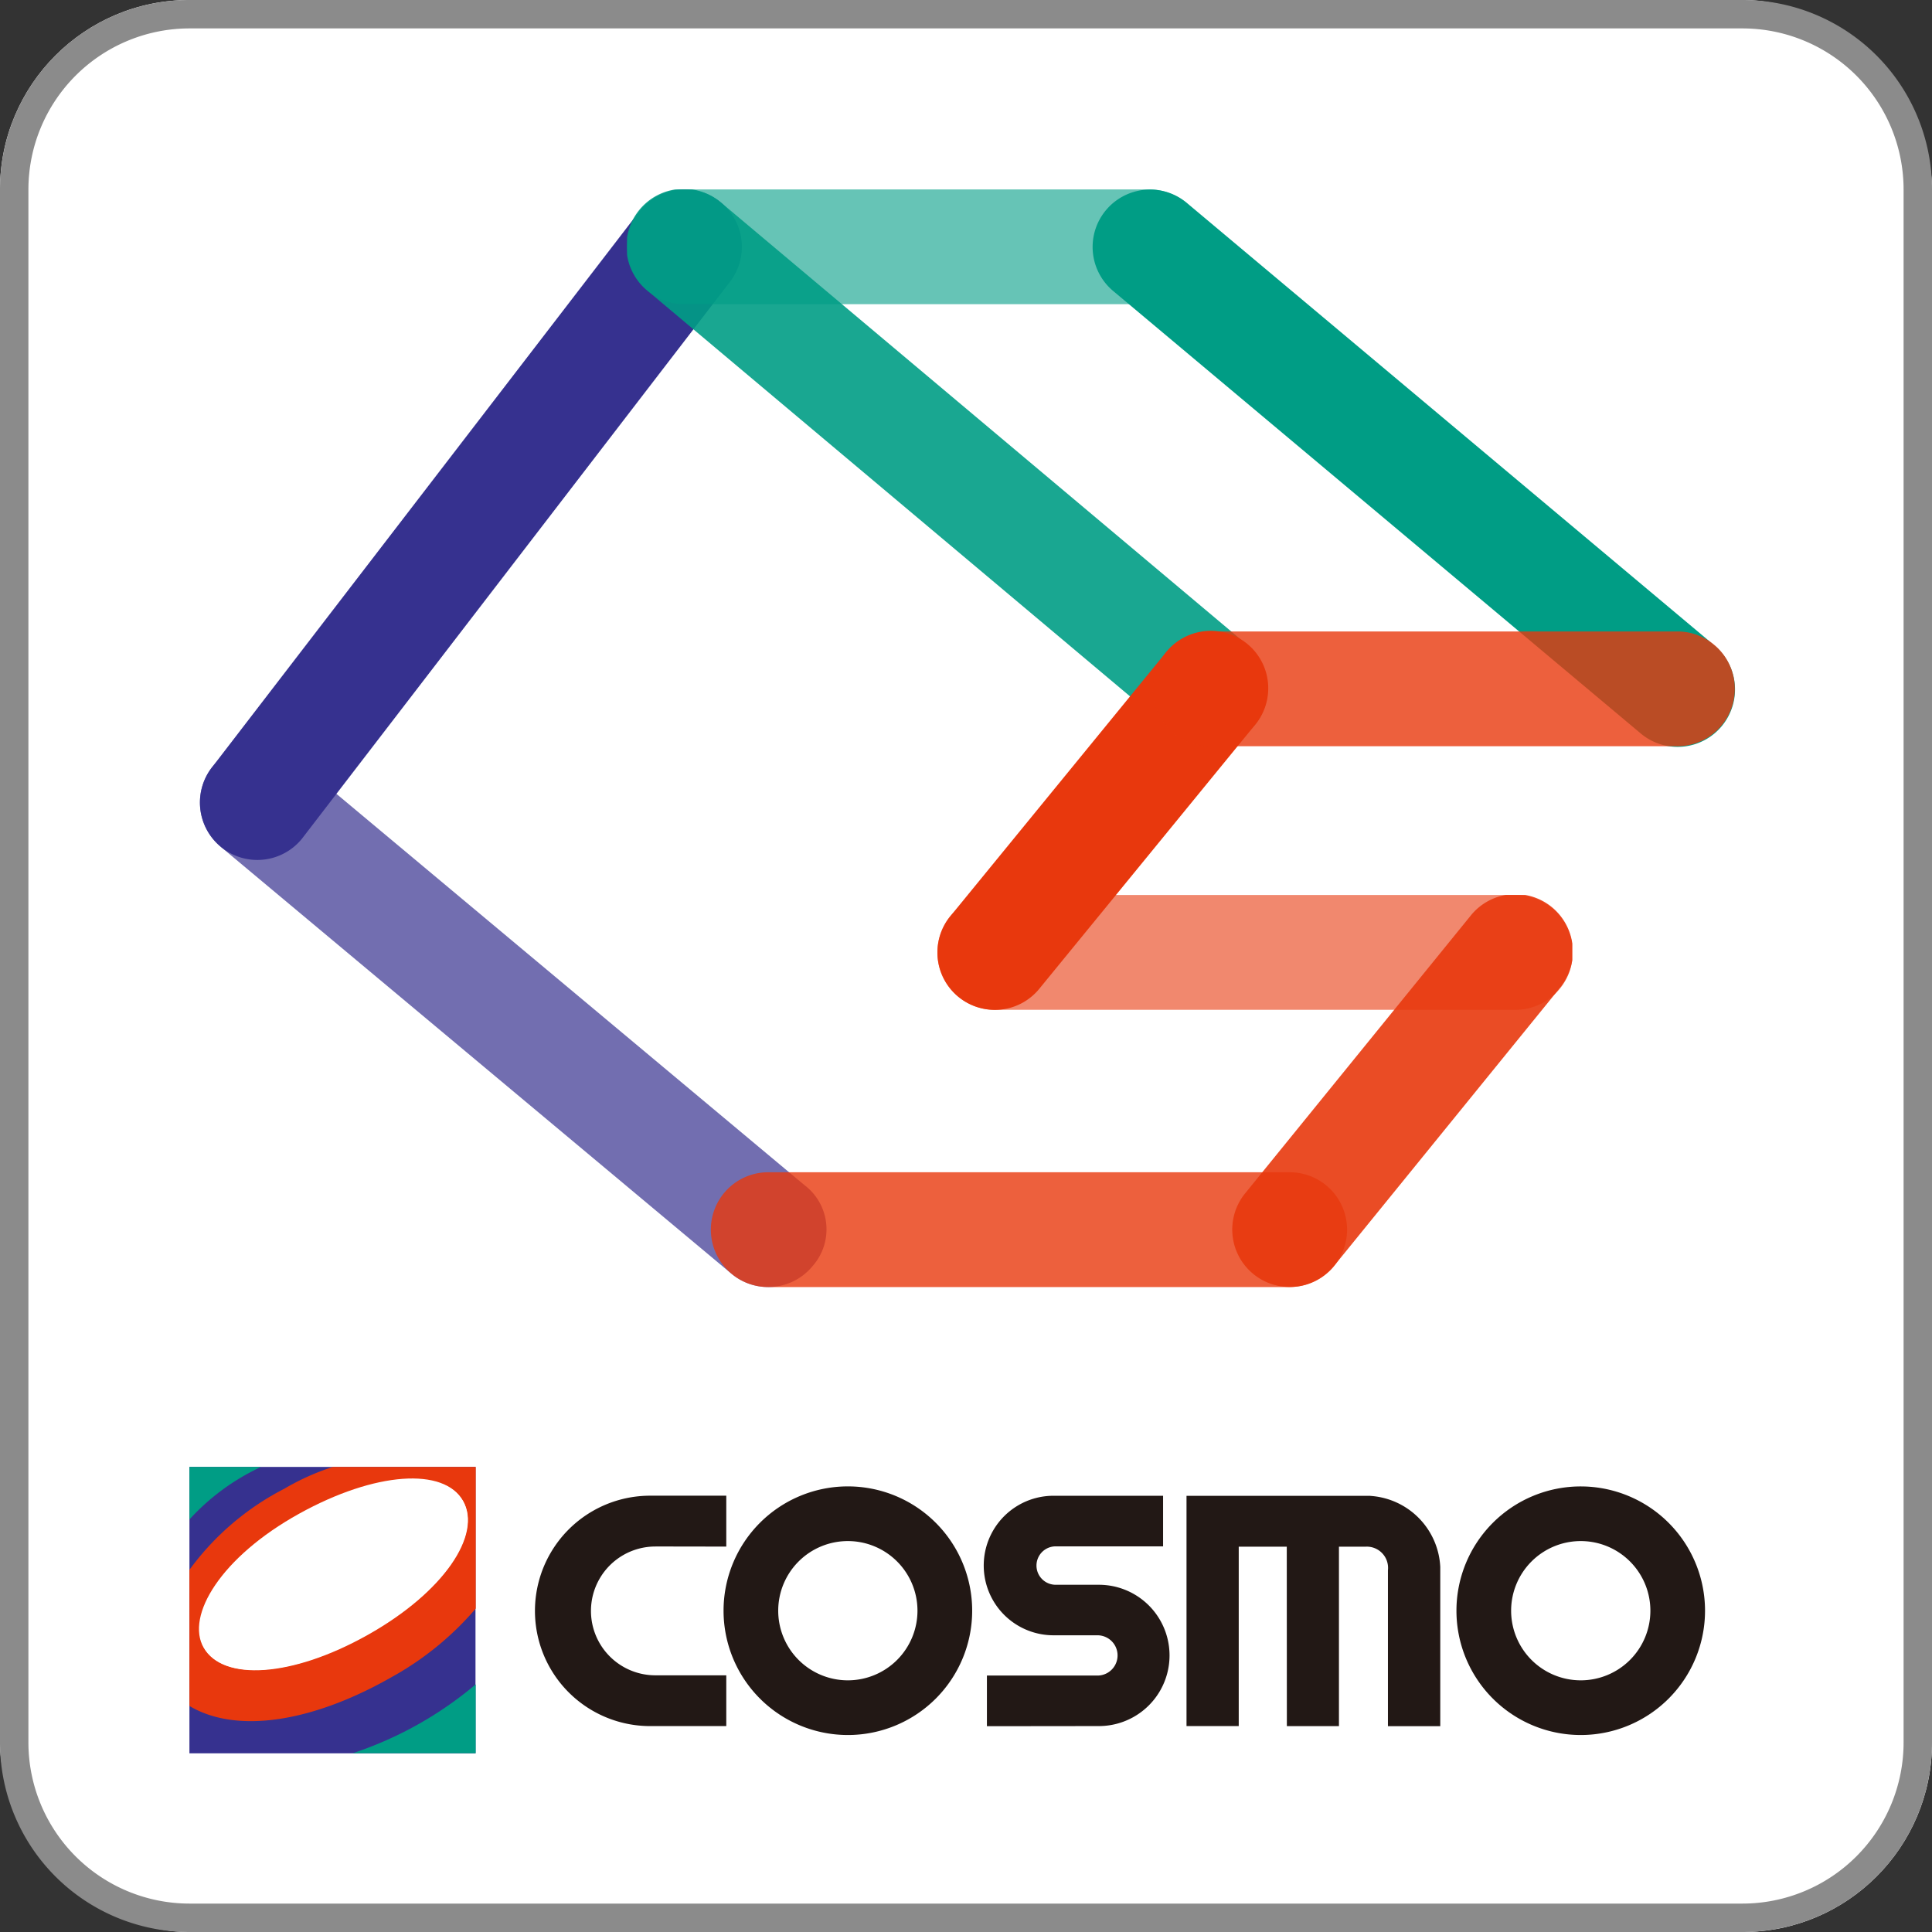 <svg xmlns="http://www.w3.org/2000/svg" xmlns:xlink="http://www.w3.org/1999/xlink" width="102" height="102" viewBox="0 0 102 102"><rect x="0" y="0" width="102" height="102" fill="#333333" stroke="none"/><defs><clipPath id="a"><rect width="33.077" height="28.61" fill="none"/></clipPath><clipPath id="b"><rect width="33.824" height="29.396" fill="none"/></clipPath><clipPath id="c"><rect width="30.628" height="6.062" fill="none"/></clipPath><clipPath id="d"><rect width="33.591" height="6.062" fill="none"/></clipPath><clipPath id="e"><rect width="17.95" height="20.7" fill="none"/></clipPath><clipPath id="f"><rect width="33.513" height="6.062" fill="none"/></clipPath><clipPath id="g"><rect width="30.695" height="6.062" fill="none"/></clipPath></defs><g transform="translate(-227 -829)"><rect width="102" height="102" rx="10" transform="translate(227 829)" fill="#fff"/><path d="M10,1.5A8.51,8.51,0,0,0,1.5,10V92a8.51,8.51,0,0,0,8.5,8.5H92a8.51,8.51,0,0,0,8.5-8.5V10A8.51,8.51,0,0,0,92,1.5H10M10,0H92a10,10,0,0,1,10,10V92a10,10,0,0,1-10,10H10A10,10,0,0,1,0,92V10A10,10,0,0,1,10,0Z" transform="translate(227 829)" fill="#8b8b8b"/><g transform="translate(-695.861 704.714)"><rect width="15.103" height="15.12" transform="translate(932.862 201.732)" fill="#36318f"/><path d="M932.863,276.124V273.35h3.781a11.878,11.878,0,0,0-3.781,2.774" transform="translate(0 -71.618)" fill="#009d85"/><path d="M932.862,285.97c2.532,1.509,6.559.82,10.655-1.513a16.066,16.066,0,0,0,4.462-3.631v-7.477h-7.545a12.692,12.692,0,0,0-2.56,1.15,14.277,14.277,0,0,0-5.013,4.284Z" transform="translate(0 -71.617)" fill="#e8380d"/><path d="M950.624,300.659h6.5v-3.636a19.618,19.618,0,0,1-6.5,3.636" transform="translate(-9.148 -83.81)" fill="#009d85"/><path d="M942.793,282.847c4.038-2.265,6.04-5.3,5.043-7.062s-4.616-1.551-8.651.686c-4.124,2.286-5.991,5.384-5.042,7.061,1,1.761,4.614,1.581,8.65-.685" transform="translate(-0.535 -72.267)" fill="#fff"/><path d="M942.842,282.9c4.033-2.263,6.032-5.3,5.038-7.054s-4.61-1.55-8.64.685c-4.12,2.282-5.985,5.377-5.036,7.053.994,1.758,4.609,1.579,8.638-.684" transform="translate(-0.566 -72.299)" fill="#fff"/><path d="M976.832,279.163l3.744.006v-2.687h-4.019a6.082,6.082,0,1,0,0,12.164h4.019v-2.681h-3.744a3.4,3.4,0,1,1,0-6.8" transform="translate(-19.371 -73.231)" fill="#221815"/><path d="M1025.407,288.649a3.73,3.73,0,0,0,0-7.46h-2.281a1.014,1.014,0,1,1,0-2.028l5.67,0V276.49h-5.786a3.683,3.683,0,0,0,0,7.366h2.32a1.063,1.063,0,0,1,0,2.126l-5.835,0v2.674Z" transform="translate(-44.53 -73.235)" fill="#221815"/><path d="M1070.784,282.034a6.562,6.562,0,1,1,6.562,6.563,6.563,6.563,0,0,1-6.562-6.563m6.562,3.676a3.676,3.676,0,1,0-3.675-3.676,3.676,3.676,0,0,0,3.675,3.676" transform="translate(-71.03 -72.711)" fill="#221815"/><path d="M991.005,282.034a6.563,6.563,0,1,1,6.563,6.563,6.564,6.564,0,0,1-6.563-6.563m6.563,3.676a3.676,3.676,0,1,0-3.677-3.676,3.676,3.676,0,0,0,3.677,3.676" transform="translate(-29.944 -72.711)" fill="#221815"/><path d="M1051.111,276.5h-9.71v12.156h2.757l0-9.471,2.536,0,.005,9.473h2.75l0-9.473,1.405,0a1.122,1.122,0,0,1,1.181,1.245v8.231h2.763l0-8.407a3.952,3.952,0,0,0-3.689-3.75" transform="translate(-55.898 -73.242)" fill="#221815"/><g transform="translate(933.419 163.625)" opacity="0.7"><g transform="translate(0 0)"><g clip-path="url(#a)"><path d="M962.091,222.706l-26.974-22.549a3.031,3.031,0,0,1,3.838-4.693l26.972,22.549a2.925,2.925,0,0,1,.429,4.264,3.031,3.031,0,0,1-4.265.429" transform="translate(-934.008 -194.779)" fill="#36318f"/></g></g></g><path d="M935.118,169a3.033,3.033,0,0,1-.427-4.265L957.24,135.4a3.03,3.03,0,1,1,4.692,3.836l-22.548,29.339a3.032,3.032,0,0,1-4.266.428" transform="translate(-0.589 0)" fill="#36318f"/><path d="M1060.094,163l-27.827-23.339a3.031,3.031,0,0,1,3.837-4.693l27.826,23.34a3.031,3.031,0,1,1-3.837,4.692" transform="translate(-50.621 0)" fill="#009d85"/><g transform="translate(955.966 134.287)" opacity="0.9"><g transform="translate(0 0)"><g clip-path="url(#b)"><path d="M1009.374,163l-27.761-23.337a3.031,3.031,0,1,1,3.836-4.693l27.762,23.338a3.03,3.03,0,0,1-3.837,4.692" transform="translate(-980.5 -134.288)" fill="#009d85"/></g></g></g><g transform="translate(955.966 134.287)" opacity="0.6"><g transform="translate(0 0)"><g clip-path="url(#c)"><path d="M981.615,139.665a3.03,3.03,0,0,1,2.005-5.377h24.568a3.031,3.031,0,0,1-.179,6.059H983.44a3.007,3.007,0,0,1-1.825-.682" transform="translate(-980.5 -134.288)" fill="#009d85"/></g></g></g><g transform="translate(960.39 186.173)" opacity="0.8"><g clip-path="url(#d)"><path d="M990.735,246.65a3.03,3.03,0,0,1,1.917-5.377h27.529a3.03,3.03,0,1,1,0,6.061h-27.53a3.005,3.005,0,0,1-1.916-.683" transform="translate(-989.621 -241.271)" fill="#e8380d"/></g></g><g transform="translate(987.918 171.535)" opacity="0.9"><g transform="translate(0)"><g clip-path="url(#e)"><path d="M1047.494,231.1a3.029,3.029,0,0,1-.429-4.263l11.89-14.64a3.031,3.031,0,1,1,4.692,3.837l-11.889,14.638a3.029,3.029,0,0,1-4.264.428" transform="translate(-1046.381 -211.088)" fill="#e8380d"/></g></g></g><g transform="translate(972.354 171.535)" opacity="0.6"><g transform="translate(0)"><g clip-path="url(#f)"><path d="M1015.4,216.471a3.03,3.03,0,0,1,1.988-5.377l27.453,0a3.03,3.03,0,1,1-.142,6.058l-27.454,0a3.008,3.008,0,0,1-1.845-.681" transform="translate(-1014.289 -211.09)" fill="#e8380d"/></g></g></g><path d="M1015.4,201.7a3.031,3.031,0,0,1-.428-4.265l11.374-13.914a3.031,3.031,0,1,1,4.693,3.836l-11.375,13.915a3.03,3.03,0,0,1-4.264.428" transform="translate(-41.935 -24.781)" fill="#e8380d"/><g transform="translate(983.728 157.626)" opacity="0.8"><g transform="translate(0)"><g clip-path="url(#g)"><path d="M1038.855,187.783a3.03,3.03,0,0,1,2-5.378l24.633,0a3.031,3.031,0,1,1-.179,6.059l-24.633,0a3.011,3.011,0,0,1-1.825-.68" transform="translate(-1037.74 -182.407)" fill="#e8380d"/></g></g></g></g></g></svg>
